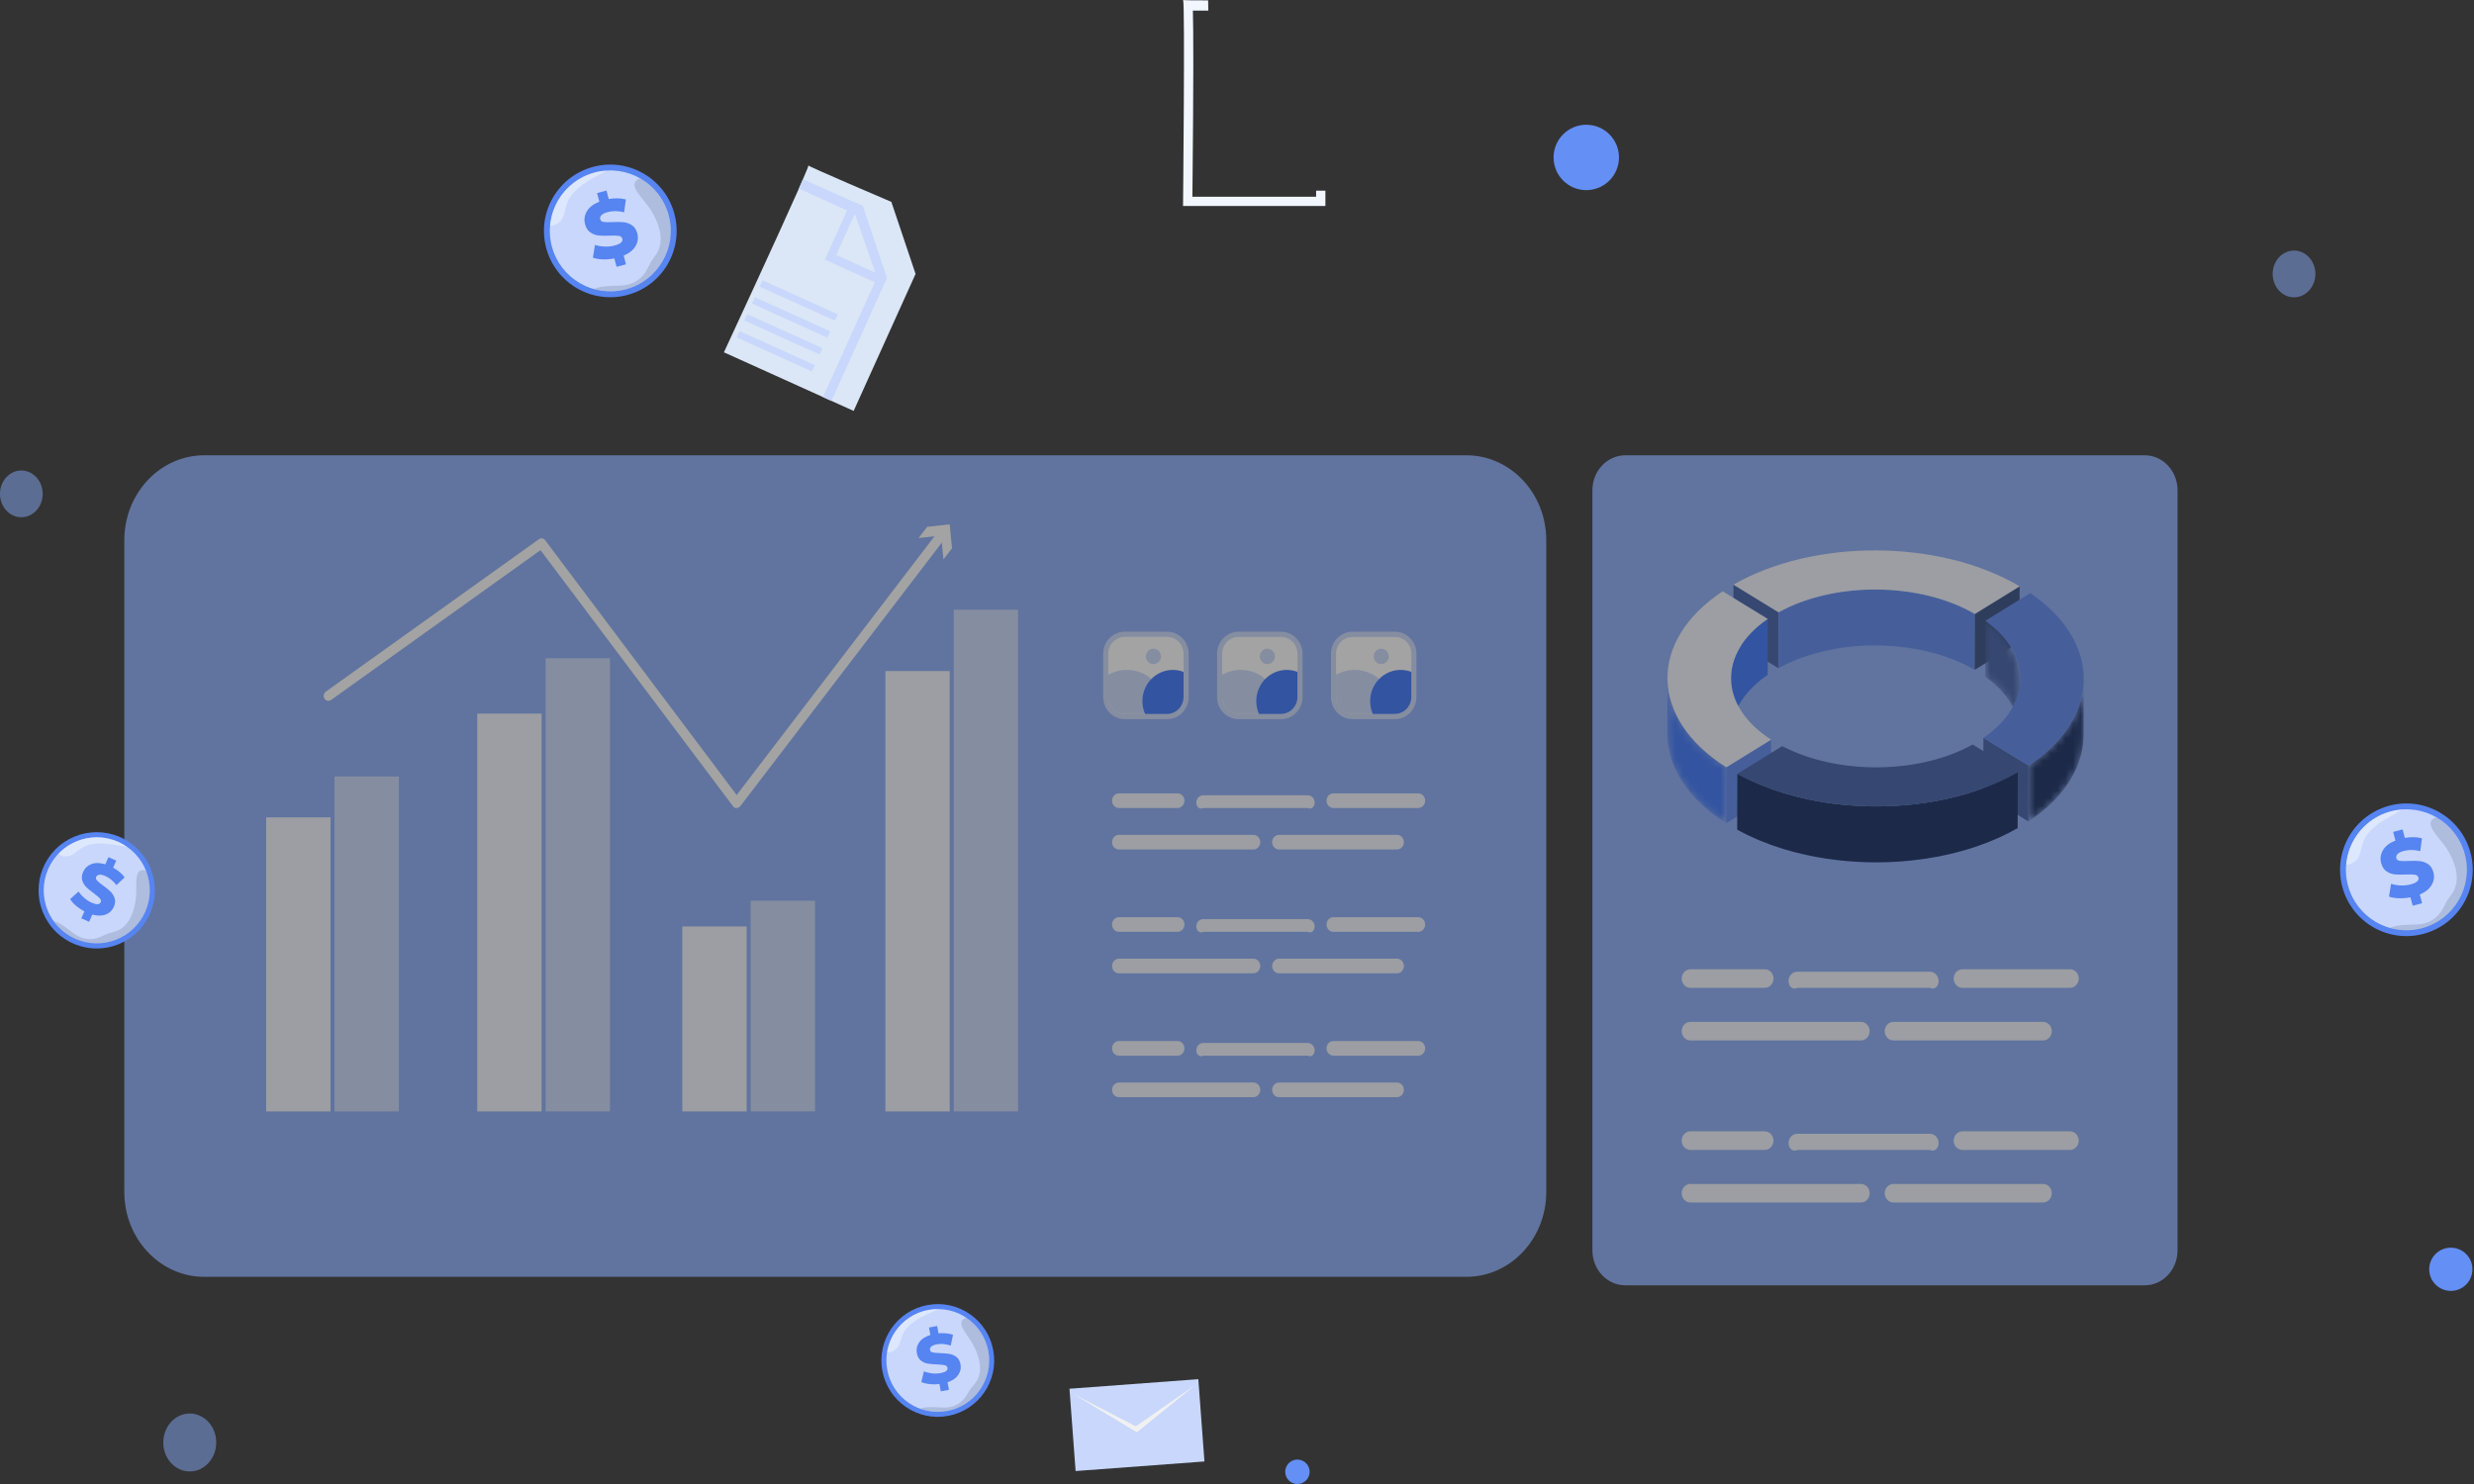 <svg width="330" height="198" viewBox="0 0 330 198" fill="none" xmlns="http://www.w3.org/2000/svg">
<rect x="0" y="0" width="330" height="198" fill="#333333" stroke="none"/>
<path d="M122.126 36.548L113.866 54.827L96.562 47.006C96.562 47.006 103.637 31.761 106.561 25.162C106.759 24.698 106.945 24.287 107.104 23.91C107.591 22.782 107.869 22.09 107.831 22.073C107.651 22.142 118.896 26.936 118.896 26.936L122.126 36.548Z" fill="#DBE7F6"/>
<path d="M111.752 41.939L101.709 37.4L101.326 38.247L111.369 42.786L111.752 41.939Z" fill="#C8D7FB"/>
<path d="M110.731 44.197L100.688 39.659L100.305 40.505L110.348 45.044L110.731 44.197Z" fill="#C8D7FB"/>
<path d="M109.71 46.456L99.667 41.917L99.285 42.764L109.328 47.303L109.71 46.456Z" fill="#C8D7FB"/>
<path d="M108.689 48.715L98.646 44.176L98.264 45.023L108.307 49.562L108.689 48.715Z" fill="#C8D7FB"/>
<path d="M115.088 27.462C115.088 27.462 110.354 25.38 107.104 23.911C106.945 24.289 106.759 24.7 106.561 25.163C108.654 26.109 111.322 27.337 112.99 28.081L110.022 34.648L116.696 37.664L109.774 52.979L110.902 53.489L118.316 37.082L115.088 27.462ZM111.538 34.019L114.018 28.531L116.766 36.382L111.538 34.019Z" fill="#C8D7FB"/>
<path d="M176.792 25.44V27.486H157.803C157.803 27.486 158.076 0.556 157.814 0C157.919 0.041 159.335 0.052 161.15 0.052C161.161 0.462 161.161 0.913 161.17 1.417H159.115C159.188 3.903 159.219 10.146 159.051 26.248H175.553V25.44H176.792Z" fill="#F2F6FF"/>
<path d="M159.842 184.013L142.655 185.29L143.471 196.271L160.658 194.994L159.842 184.013Z" fill="#C8D7FB"/>
<path d="M143.139 185.975L151.498 190.306L159.472 184.761L151.644 191.103L143.139 185.975Z" fill="#F1F1F2"/>
<g opacity="0.55">
<path d="M286.067 60.745H216.797C214.373 60.745 212.407 62.833 212.407 65.408V166.829C212.407 169.404 214.373 171.491 216.797 171.491H286.067C288.491 171.491 290.456 169.404 290.456 166.829V65.408C290.456 62.833 288.492 60.745 286.067 60.745Z" fill="#87A9F7"/>
<path d="M237.24 81.696L237.221 89.156L231.202 85.465L231.222 78.005L237.24 81.696Z" fill="#3959A4"/>
<path d="M240.075 87.847C240.161 87.814 240.249 87.784 240.336 87.752C240.632 87.645 240.937 87.548 241.24 87.452C241.553 87.352 241.867 87.257 242.185 87.168C242.437 87.099 242.691 87.033 242.946 86.969C243.269 86.89 243.595 86.816 243.924 86.747C244.234 86.683 244.545 86.619 244.858 86.564C245.001 86.54 245.143 86.514 245.286 86.491C245.796 86.411 246.309 86.339 246.827 86.284C246.838 86.283 246.85 86.283 246.861 86.282C247.372 86.228 247.885 86.191 248.401 86.163C248.505 86.157 248.608 86.151 248.713 86.146C248.978 86.135 249.243 86.135 249.508 86.13C249.894 86.123 250.28 86.118 250.665 86.124C250.93 86.129 251.193 86.141 251.457 86.152C251.803 86.167 252.148 86.185 252.492 86.211C252.761 86.232 253.03 86.257 253.297 86.285C253.636 86.321 253.972 86.36 254.309 86.406C254.571 86.441 254.83 86.482 255.09 86.524C255.451 86.583 255.808 86.65 256.164 86.723C256.474 86.785 256.782 86.846 257.087 86.919C257.186 86.942 257.284 86.966 257.381 86.99C257.855 87.108 258.325 87.239 258.786 87.381C258.909 87.419 259.028 87.462 259.15 87.502C259.517 87.622 259.879 87.748 260.235 87.884C260.376 87.937 260.516 87.99 260.655 88.046C260.988 88.179 261.311 88.323 261.633 88.47C261.781 88.538 261.934 88.603 262.079 88.674C262.531 88.894 262.974 89.125 263.401 89.374L263.42 81.914C262.995 81.665 262.551 81.435 262.1 81.214C261.953 81.144 261.801 81.079 261.652 81.011C261.428 80.908 261.207 80.8 260.978 80.704C260.879 80.662 260.776 80.627 260.674 80.586C260.535 80.53 260.396 80.477 260.255 80.424C259.898 80.289 259.536 80.161 259.169 80.041C259.048 80.001 258.928 79.96 258.806 79.922C258.754 79.906 258.703 79.887 258.65 79.871C258.241 79.746 257.822 79.635 257.402 79.531C257.303 79.506 257.206 79.483 257.107 79.46C256.951 79.423 256.797 79.383 256.641 79.348C256.491 79.315 256.336 79.294 256.185 79.263C255.829 79.192 255.472 79.124 255.111 79.066C254.983 79.045 254.858 79.015 254.729 78.995C254.596 78.975 254.461 78.966 254.328 78.948C253.993 78.901 253.656 78.862 253.317 78.828C253.162 78.812 253.01 78.787 252.854 78.773C252.741 78.764 252.625 78.762 252.51 78.754C252.166 78.727 251.821 78.71 251.476 78.695C251.302 78.688 251.13 78.67 250.956 78.666C250.865 78.664 250.774 78.668 250.684 78.667C250.298 78.66 249.914 78.666 249.528 78.673C249.347 78.677 249.166 78.67 248.985 78.676C248.901 78.678 248.817 78.686 248.732 78.689C248.628 78.694 248.524 78.7 248.42 78.706C247.903 78.734 247.388 78.771 246.876 78.825C246.866 78.826 246.855 78.826 246.845 78.827C246.842 78.827 246.838 78.828 246.836 78.828C246.321 78.883 245.811 78.955 245.304 79.035C245.16 79.059 245.019 79.083 244.876 79.109C244.706 79.138 244.532 79.163 244.363 79.195C244.22 79.222 244.084 79.261 243.942 79.29C243.614 79.359 243.289 79.432 242.965 79.512C242.708 79.576 242.455 79.64 242.204 79.711C241.884 79.8 241.571 79.895 241.259 79.995C241.11 80.043 240.955 80.08 240.809 80.13C240.655 80.183 240.506 80.24 240.355 80.295C240.267 80.327 240.181 80.357 240.094 80.39C239.647 80.558 239.207 80.74 238.779 80.933C238.697 80.969 238.618 81.007 238.537 81.045C238.095 81.251 237.659 81.466 237.241 81.698L237.222 89.158C237.641 88.925 238.076 88.709 238.519 88.503C238.6 88.465 238.679 88.427 238.759 88.391C239.187 88.196 239.626 88.015 240.075 87.847Z" fill="#5684F1"/>
<path d="M269.394 78.227L269.374 85.686L263.4 89.373L263.421 81.914L269.394 78.227Z" fill="#2C457F"/>
<path d="M231.222 78.005C241.955 71.842 258.739 71.916 269.395 78.226L263.42 81.914C256.089 77.639 244.668 77.566 237.241 81.696L231.222 78.005Z" fill="#F2F6FF"/>
<path d="M230.942 97.022C230.955 96.914 230.972 96.804 230.99 96.695C231.004 96.616 231.017 96.538 231.034 96.459C231.056 96.35 231.082 96.243 231.109 96.136C231.128 96.059 231.146 95.981 231.168 95.904C231.2 95.793 231.235 95.683 231.272 95.573C231.296 95.501 231.318 95.427 231.344 95.355C231.393 95.221 231.446 95.088 231.502 94.956C231.524 94.904 231.543 94.852 231.566 94.801C231.648 94.617 231.737 94.434 231.833 94.252C231.846 94.226 231.863 94.201 231.877 94.175C231.966 94.012 232.06 93.848 232.161 93.688C232.2 93.625 232.241 93.563 232.283 93.502C232.364 93.377 232.45 93.252 232.539 93.128C232.584 93.066 232.63 93.005 232.677 92.942C232.814 92.76 232.961 92.578 233.114 92.399C233.137 92.372 233.159 92.344 233.184 92.316C233.361 92.113 233.551 91.915 233.748 91.718C233.828 91.64 233.908 91.562 233.99 91.484C234.054 91.423 234.119 91.361 234.185 91.301C234.282 91.212 234.384 91.126 234.485 91.039C234.551 90.983 234.615 90.926 234.684 90.87C234.798 90.776 234.918 90.682 235.037 90.589C235.098 90.543 235.155 90.495 235.218 90.449C235.402 90.311 235.591 90.175 235.786 90.041L235.805 82.581C235.61 82.715 235.421 82.852 235.237 82.99C235.176 83.036 235.118 83.084 235.057 83.13C234.937 83.222 234.818 83.315 234.703 83.41C234.635 83.466 234.57 83.524 234.504 83.58C234.403 83.666 234.301 83.754 234.203 83.842C234.136 83.903 234.071 83.964 234.007 84.026C233.946 84.083 233.882 84.139 233.824 84.197C233.803 84.217 233.786 84.238 233.765 84.258C233.568 84.455 233.378 84.654 233.2 84.856C233.175 84.884 233.155 84.911 233.13 84.939C232.975 85.118 232.83 85.3 232.692 85.483C232.671 85.512 232.644 85.54 232.622 85.57C232.597 85.601 232.578 85.635 232.555 85.667C232.466 85.79 232.38 85.916 232.299 86.041C232.258 86.104 232.216 86.165 232.177 86.227C232.077 86.389 231.982 86.551 231.893 86.715C231.88 86.736 231.866 86.758 231.854 86.781C231.852 86.785 231.851 86.789 231.849 86.791C231.752 86.973 231.665 87.156 231.583 87.339C231.56 87.391 231.54 87.444 231.518 87.496C231.463 87.628 231.409 87.759 231.361 87.892C231.355 87.911 231.346 87.928 231.339 87.946C231.32 88.001 231.306 88.056 231.288 88.111C231.251 88.22 231.216 88.331 231.184 88.441C231.162 88.518 231.144 88.595 231.124 88.671C231.098 88.779 231.072 88.886 231.05 88.995C231.043 89.03 231.033 89.064 231.026 89.098C231.017 89.142 231.014 89.186 231.006 89.23C230.988 89.338 230.971 89.448 230.957 89.557C230.948 89.636 230.938 89.714 230.931 89.793C230.921 89.903 230.914 90.014 230.909 90.125C230.906 90.175 230.9 90.225 230.899 90.273C230.898 90.333 230.896 90.393 230.896 90.453L230.877 97.912C230.877 97.802 230.884 97.693 230.889 97.584C230.894 97.473 230.901 97.364 230.911 97.254C230.923 97.18 230.932 97.1 230.942 97.022Z" fill="#336FFB"/>
<path d="M236.246 98.688L236.226 106.147L230.251 109.835L230.271 102.376L236.246 98.688Z" fill="#5684F1"/>
<mask id="mask0_65_2093" style="mask-type:luminance" maskUnits="userSpaceOnUse" x="222" y="90" width="9" height="20">
<path d="M222.404 97.892L222.424 90.433C222.413 94.737 225.029 99.048 230.271 102.375L230.252 109.835C225.01 106.507 222.393 102.196 222.404 97.892Z" fill="white"/>
</mask>
<g mask="url(#mask0_65_2093)">
<path d="M230.271 102.375L230.252 109.835C225.01 106.507 222.393 102.196 222.404 97.892L222.424 90.433C222.413 94.737 225.029 99.048 230.271 102.375Z" fill="#336FFB"/>
</g>
<path d="M235.804 82.582C229.116 87.166 229.274 94.192 236.245 98.687L230.27 102.375C219.978 95.841 219.804 85.515 229.784 78.891L235.804 82.582Z" fill="#F2F6FF"/>
<mask id="mask1_65_2093" style="mask-type:luminance" maskUnits="userSpaceOnUse" x="264" y="82" width="6" height="17">
<path d="M269.469 90.575L269.45 98.035C269.457 95.274 267.909 92.51 264.807 90.284L264.826 82.824C267.928 85.051 269.477 87.815 269.469 90.575Z" fill="white"/>
</mask>
<g mask="url(#mask1_65_2093)">
<path d="M269.469 90.575L269.45 98.035C269.457 95.274 267.909 92.51 264.807 90.284L264.826 82.824C267.928 85.051 269.477 87.815 269.469 90.575Z" fill="#3959A4"/>
</g>
<mask id="mask2_65_2093" style="mask-type:luminance" maskUnits="userSpaceOnUse" x="270" y="90" width="8" height="20">
<path d="M277.945 90.601L277.926 98.061C277.915 102.209 275.462 106.352 270.563 109.602L270.582 102.143C275.481 98.892 277.934 94.749 277.945 90.601Z" fill="white"/>
</mask>
<g mask="url(#mask2_65_2093)">
<path d="M277.94 90.862C277.925 91.427 277.865 91.991 277.759 92.552C277.654 93.108 277.504 93.663 277.31 94.212C277.11 94.777 276.864 95.337 276.57 95.889C276.254 96.484 275.884 97.07 275.458 97.644C274.957 98.321 274.381 98.98 273.729 99.619C272.826 100.504 271.777 101.35 270.582 102.143L270.563 109.602C271.756 108.81 272.806 107.965 273.71 107.079C274.362 106.44 274.939 105.779 275.439 105.103C275.864 104.529 276.235 103.944 276.551 103.349C276.844 102.797 277.091 102.236 277.291 101.671C277.484 101.122 277.634 100.568 277.739 100.012C277.845 99.451 277.906 98.886 277.921 98.322C277.923 98.235 277.925 98.147 277.925 98.061L277.944 90.601C277.945 90.688 277.943 90.776 277.94 90.862Z" fill="#092159"/>
</g>
<path d="M270.582 102.143L270.563 109.602L264.543 105.912L264.564 98.452L270.582 102.143Z" fill="#3959A4"/>
<path d="M264.564 98.452C271.019 94.029 271.101 87.329 264.826 82.825L270.814 79.129C280.394 85.68 280.331 95.677 270.584 102.144L264.564 98.452Z" fill="#5684F1"/>
<path d="M265.386 112.288C265.701 112.161 266.013 112.031 266.321 111.896C266.46 111.835 266.598 111.773 266.736 111.709C267.025 111.577 267.311 111.44 267.594 111.299C267.717 111.238 267.842 111.179 267.964 111.117C268.359 110.914 268.748 110.706 269.128 110.487L269.148 103.028C268.767 103.246 268.377 103.455 267.982 103.657C267.861 103.719 267.738 103.778 267.615 103.839C267.331 103.98 267.044 104.117 266.754 104.25C266.618 104.312 266.481 104.374 266.342 104.435C266.034 104.57 265.721 104.701 265.406 104.828C265.296 104.871 265.187 104.918 265.076 104.962C264.652 105.128 264.223 105.285 263.789 105.435C263.665 105.477 263.536 105.518 263.411 105.559C263.138 105.649 262.863 105.74 262.587 105.825C262.428 105.872 262.268 105.918 262.11 105.964C261.86 106.037 261.61 106.109 261.356 106.176C261.185 106.222 261.011 106.265 260.838 106.309C260.594 106.371 260.349 106.431 260.102 106.489C259.924 106.531 259.743 106.571 259.564 106.61C259.318 106.664 259.072 106.715 258.824 106.765C258.662 106.798 258.498 106.828 258.335 106.859C257.832 106.953 257.327 107.041 256.817 107.116C256.801 107.119 256.785 107.121 256.77 107.123C256.245 107.2 255.716 107.265 255.187 107.323C255.03 107.34 254.872 107.356 254.715 107.372C254.401 107.404 254.085 107.431 253.769 107.455C253.606 107.467 253.443 107.481 253.28 107.492C252.922 107.516 252.562 107.534 252.202 107.549C252.086 107.554 251.971 107.561 251.853 107.566C251.406 107.582 250.957 107.592 250.51 107.594C250.466 107.594 250.422 107.593 250.378 107.593C249.973 107.594 249.567 107.589 249.163 107.579C248.998 107.576 248.835 107.567 248.671 107.561C248.397 107.551 248.121 107.542 247.848 107.527C247.668 107.517 247.488 107.505 247.309 107.493C247.052 107.476 246.795 107.459 246.537 107.437C246.35 107.421 246.163 107.403 245.977 107.386C245.728 107.361 245.479 107.337 245.232 107.309C245.043 107.287 244.854 107.264 244.665 107.241C244.42 107.21 244.175 107.177 243.931 107.142C243.747 107.115 243.561 107.087 243.378 107.059C243.116 107.017 242.855 106.973 242.594 106.927C242.419 106.897 242.242 106.865 242.066 106.832C241.798 106.781 241.53 106.726 241.264 106.67C241.103 106.636 240.942 106.604 240.782 106.567C240.328 106.466 239.877 106.359 239.429 106.243C239.422 106.242 239.414 106.239 239.407 106.237C238.968 106.122 238.534 105.999 238.104 105.87C237.99 105.836 237.879 105.799 237.767 105.765C237.339 105.632 236.915 105.492 236.496 105.346C236.387 105.308 236.279 105.271 236.171 105.232C235.684 105.056 235.202 104.869 234.728 104.673C234.619 104.628 234.514 104.58 234.407 104.535C234.059 104.386 233.716 104.231 233.377 104.072C233.254 104.014 233.13 103.956 233.01 103.897C232.58 103.688 232.156 103.473 231.742 103.245L231.721 110.704C232.134 110.931 232.559 111.147 232.988 111.357C233.11 111.417 233.234 111.474 233.357 111.532C233.695 111.692 234.038 111.846 234.384 111.993C234.459 112.026 234.531 112.063 234.608 112.094C234.641 112.108 234.675 112.12 234.707 112.133C235.18 112.33 235.66 112.516 236.148 112.693C236.257 112.732 236.365 112.769 236.474 112.806C236.893 112.954 237.316 113.093 237.744 113.226C237.816 113.248 237.884 113.275 237.956 113.297C237.998 113.309 238.039 113.319 238.079 113.331C238.51 113.46 238.944 113.583 239.384 113.698C239.391 113.7 239.399 113.701 239.406 113.704C239.852 113.82 240.303 113.927 240.758 114.028C240.798 114.037 240.839 114.049 240.879 114.057C241 114.084 241.123 114.106 241.245 114.131C241.509 114.187 241.775 114.242 242.042 114.292C242.218 114.324 242.396 114.356 242.572 114.387C242.832 114.433 243.093 114.477 243.355 114.518C243.444 114.533 243.532 114.55 243.62 114.563C243.715 114.578 243.812 114.588 243.907 114.602C244.151 114.638 244.396 114.671 244.641 114.701C244.83 114.726 245.018 114.749 245.207 114.769C245.455 114.798 245.703 114.822 245.952 114.846C246.075 114.859 246.196 114.873 246.319 114.884C246.384 114.89 246.448 114.893 246.513 114.899C246.769 114.919 247.026 114.938 247.284 114.954C247.464 114.966 247.645 114.979 247.826 114.989C248.099 115.004 248.372 115.013 248.646 115.023C248.782 115.028 248.917 115.037 249.054 115.04C249.082 115.041 249.111 115.04 249.141 115.041C249.545 115.051 249.951 115.055 250.356 115.055C250.4 115.055 250.444 115.056 250.488 115.056C250.937 115.054 251.385 115.044 251.833 115.028C251.855 115.027 251.878 115.027 251.9 115.027C251.992 115.023 252.085 115.016 252.177 115.012C252.536 114.996 252.897 114.978 253.256 114.955C253.419 114.944 253.582 114.93 253.747 114.918C254.063 114.894 254.377 114.866 254.692 114.835C254.786 114.826 254.881 114.821 254.975 114.81C255.038 114.804 255.1 114.793 255.164 114.785C255.693 114.727 256.221 114.662 256.745 114.585C256.763 114.583 256.781 114.579 256.799 114.577C257.307 114.501 257.811 114.415 258.313 114.321C258.379 114.309 258.446 114.3 258.512 114.287C258.609 114.268 258.705 114.245 258.801 114.226C259.05 114.176 259.297 114.125 259.543 114.071C259.723 114.032 259.901 113.992 260.077 113.951C260.325 113.894 260.57 113.833 260.815 113.771C260.988 113.727 261.161 113.684 261.333 113.638C261.586 113.571 261.836 113.499 262.084 113.426C262.244 113.38 262.405 113.334 262.565 113.286C262.839 113.202 263.111 113.112 263.382 113.022C263.493 112.986 263.607 112.953 263.717 112.914C263.734 112.908 263.75 112.902 263.766 112.895C264.201 112.746 264.629 112.588 265.053 112.424C265.168 112.38 265.275 112.333 265.386 112.288Z" fill="#092159"/>
<path d="M237.729 99.549C245.07 103.395 255.959 103.323 263.128 99.339L269.146 103.029C258.669 109.046 242.422 109.117 231.741 103.245L237.729 99.549Z" fill="#3959A4"/>
<path d="M225.484 131.799H235.395C236.039 131.799 236.562 131.244 236.562 130.56C236.562 129.876 236.04 129.322 235.395 129.322H225.484C224.84 129.322 224.318 129.876 224.318 130.56C224.318 131.244 224.84 131.799 225.484 131.799ZM239.736 131.799H257.421C258.065 132.125 258.587 131.571 258.587 130.887C258.587 130.203 258.065 129.648 257.421 129.648H239.736C239.092 129.648 238.57 130.203 238.57 130.887C238.57 131.571 239.092 132.126 239.736 131.799ZM276.113 129.323H261.763C261.119 129.323 260.598 129.878 260.598 130.562C260.598 131.246 261.119 131.8 261.763 131.8H276.113C276.757 131.8 277.278 131.246 277.278 130.562C277.278 129.878 276.757 129.323 276.113 129.323ZM248.223 136.341H225.484C224.84 136.341 224.318 136.896 224.318 137.58C224.318 138.264 224.84 138.818 225.484 138.818H248.223C248.867 138.818 249.389 138.264 249.389 137.58C249.389 136.896 248.867 136.341 248.223 136.341ZM272.517 136.341H252.564C251.92 136.341 251.397 136.896 251.397 137.58C251.397 138.264 251.919 138.818 252.564 138.818H272.517C273.161 138.818 273.683 138.264 273.683 137.58C273.683 136.896 273.161 136.341 272.517 136.341Z" fill="#F2F6FF"/>
<path d="M195.585 60.745H27.248C21.357 60.745 16.582 65.817 16.582 72.075V159.032C16.582 165.289 21.358 170.36 27.248 170.36H195.585C201.477 170.36 206.251 165.288 206.251 159.032V72.075C206.251 65.817 201.477 60.745 195.585 60.745Z" fill="#87A9F7"/>
<path d="M44.086 109.059H35.505V148.29H44.086V109.059Z" fill="#F2F6FF"/>
<path d="M53.204 103.599H44.623V148.291H53.204V103.599Z" fill="#C8D7FB"/>
<path d="M72.243 95.212H63.662V148.291H72.243V95.212Z" fill="#F2F6FF"/>
<path d="M81.361 87.825H72.779V148.29H81.361V87.825Z" fill="#C8D7FB"/>
<path d="M126.681 89.532H118.1V148.291H126.681V89.532Z" fill="#F2F6FF"/>
<path d="M135.798 81.353H127.217V148.29H135.798V81.353Z" fill="#C8D7FB"/>
<path d="M99.596 123.615H91.015V148.291H99.596V123.615Z" fill="#F2F6FF"/>
<path d="M108.713 120.181H100.132V148.29H108.713V120.181Z" fill="#C8D7FB"/>
<path d="M149.253 107.806H157.07C157.578 107.806 157.989 107.368 157.989 106.829C157.989 106.29 157.577 105.853 157.07 105.853H149.253C148.746 105.853 148.334 106.29 148.334 106.829C148.334 107.368 148.746 107.806 149.253 107.806ZM160.492 107.806H174.439C174.948 108.063 175.359 107.625 175.359 107.086C175.359 106.548 174.947 106.11 174.439 106.11H160.492C159.984 106.11 159.573 106.548 159.573 107.086C159.573 107.627 159.984 108.063 160.492 107.806ZM189.178 105.853H177.862C177.353 105.853 176.943 106.29 176.943 106.829C176.943 107.368 177.355 107.806 177.862 107.806H189.178C189.685 107.806 190.097 107.368 190.097 106.829C190.097 106.29 189.685 105.853 189.178 105.853ZM167.185 111.388H149.253C148.746 111.388 148.334 111.826 148.334 112.365C148.334 112.905 148.746 113.341 149.253 113.341H167.185C167.693 113.341 168.104 112.904 168.104 112.365C168.104 111.825 167.692 111.388 167.185 111.388ZM186.342 111.388H170.607C170.099 111.388 169.688 111.826 169.688 112.365C169.688 112.905 170.1 113.341 170.607 113.341H186.342C186.85 113.341 187.261 112.904 187.261 112.365C187.262 111.825 186.85 111.388 186.342 111.388Z" fill="#F2F6FF"/>
<path d="M149.253 124.329H157.07C157.578 124.329 157.989 123.891 157.989 123.352C157.989 122.812 157.577 122.376 157.07 122.376H149.253C148.746 122.376 148.334 122.814 148.334 123.352C148.334 123.893 148.746 124.329 149.253 124.329ZM160.492 124.329H174.439C174.948 124.586 175.359 124.149 175.359 123.61C175.359 123.071 174.947 122.633 174.439 122.633H160.492C159.984 122.633 159.573 123.071 159.573 123.61C159.573 124.149 159.984 124.586 160.492 124.329ZM189.178 122.376H177.862C177.353 122.376 176.943 122.814 176.943 123.352C176.943 123.891 177.355 124.329 177.862 124.329H189.178C189.685 124.329 190.097 123.891 190.097 123.352C190.097 122.814 189.685 122.376 189.178 122.376ZM167.185 127.911H149.253C148.746 127.911 148.334 128.349 148.334 128.888C148.334 129.427 148.746 129.865 149.253 129.865H167.185C167.693 129.865 168.104 129.427 168.104 128.888C168.104 128.349 167.692 127.911 167.185 127.911ZM186.342 127.911H170.607C170.099 127.911 169.688 128.349 169.688 128.888C169.688 129.427 170.1 129.865 170.607 129.865H186.342C186.85 129.865 187.261 129.427 187.261 128.888C187.261 128.349 186.85 127.911 186.342 127.911Z" fill="#F2F6FF"/>
<path d="M149.253 140.853H157.07C157.578 140.853 157.989 140.415 157.989 139.876C157.989 139.337 157.577 138.9 157.07 138.9H149.253C148.746 138.9 148.334 139.337 148.334 139.876C148.334 140.416 148.746 140.853 149.253 140.853ZM160.492 140.853H174.439C174.948 141.11 175.359 140.672 175.359 140.133C175.359 139.593 174.947 139.157 174.439 139.157H160.492C159.984 139.157 159.573 139.594 159.573 140.133C159.573 140.672 159.984 141.11 160.492 140.853ZM189.178 138.9H177.862C177.353 138.9 176.943 139.337 176.943 139.876C176.943 140.416 177.355 140.853 177.862 140.853H189.178C189.685 140.853 190.097 140.415 190.097 139.876C190.097 139.337 189.685 138.9 189.178 138.9ZM167.185 144.434H149.253C148.746 144.434 148.334 144.871 148.334 145.41C148.334 145.949 148.746 146.387 149.253 146.387H167.185C167.693 146.387 168.104 145.949 168.104 145.41C168.104 144.871 167.692 144.434 167.185 144.434ZM186.342 144.434H170.607C170.099 144.434 169.688 144.871 169.688 145.41C169.688 145.949 170.1 146.387 170.607 146.387H186.342C186.85 146.387 187.261 145.949 187.261 145.41C187.262 144.871 186.85 144.434 186.342 144.434Z" fill="#F2F6FF"/>
<path d="M98.255 107.807C98.051 107.87 97.882 107.714 97.763 107.556L72.098 73.402L44.158 93.394C43.872 93.599 43.478 93.521 43.285 93.213C43.092 92.907 43.167 92.492 43.456 92.286L71.877 71.949C72.149 71.754 72.516 71.815 72.721 72.086L98.261 106.073L125.281 70.727C125.499 70.439 125.897 70.395 126.166 70.629C126.436 70.862 126.477 71.282 126.259 71.569L98.746 107.561C98.623 107.717 98.444 107.807 98.255 107.807Z" fill="white"/>
<path d="M125.843 74.644L125.533 71.454L122.529 71.786L123.673 70.291L126.675 69.961L126.987 73.149L125.843 74.644Z" fill="white"/>
<path d="M225.484 153.425H235.395C236.039 153.425 236.562 152.87 236.562 152.186C236.562 151.502 236.04 150.947 235.395 150.947H225.484C224.84 150.947 224.318 151.502 224.318 152.186C224.318 152.87 224.84 153.425 225.484 153.425ZM239.736 153.425H257.421C258.065 153.75 258.587 153.196 258.587 152.512C258.587 151.828 258.065 151.273 257.421 151.273H239.736C239.092 151.273 238.57 151.828 238.57 152.512C238.57 153.196 239.092 153.75 239.736 153.425ZM276.113 150.947H261.763C261.119 150.947 260.598 151.502 260.598 152.186C260.598 152.87 261.119 153.425 261.763 153.425H276.113C276.757 153.425 277.278 152.87 277.278 152.186C277.278 151.502 276.757 150.947 276.113 150.947ZM248.223 157.965H225.484C224.84 157.965 224.318 158.52 224.318 159.204C224.318 159.888 224.84 160.443 225.484 160.443H248.223C248.867 160.443 249.389 159.888 249.389 159.204C249.389 158.52 248.867 157.965 248.223 157.965ZM272.517 157.965H252.564C251.92 157.965 251.397 158.52 251.397 159.204C251.397 159.888 251.919 160.443 252.564 160.443H272.517C273.161 160.443 273.683 159.888 273.683 159.204C273.683 158.52 273.161 157.965 272.517 157.965Z" fill="#F2F6FF"/>
<path d="M150.033 95.957C148.442 95.957 147.149 94.631 147.149 93.004V87.235C147.149 85.606 148.442 84.281 150.033 84.281H155.669C157.259 84.281 158.552 85.606 158.552 87.235V93.004C158.552 94.633 157.259 95.957 155.669 95.957H150.033Z" fill="#C8D7FB"/>
<path d="M157.872 87.234V93.002C157.872 94.25 156.886 95.259 155.669 95.259H150.033C148.816 95.259 147.829 94.25 147.829 93.002V87.234C147.829 85.988 148.816 84.977 150.033 84.977H155.669C156.886 84.977 157.872 85.988 157.872 87.234Z" fill="white"/>
<path d="M155.42 94.614C155.42 94.834 155.407 95.048 155.382 95.259H150.033C148.816 95.259 147.829 94.25 147.829 93.002V90.035C148.563 89.618 149.408 89.38 150.308 89.38C151.551 89.38 152.691 89.835 153.578 90.591C154.703 91.55 155.42 92.996 155.42 94.614Z" fill="#C8D7FB"/>
<path d="M157.872 89.644V93.002C157.872 94.25 156.886 95.259 155.669 95.259H152.74C152.509 94.735 152.379 94.153 152.379 93.541C152.379 92.388 152.838 91.344 153.578 90.591C154.313 89.842 155.325 89.38 156.443 89.38C156.945 89.38 157.427 89.474 157.872 89.644Z" fill="#336FFB"/>
<path d="M154.86 87.581C154.86 88.15 154.411 88.611 153.856 88.611C153.301 88.611 152.851 88.15 152.851 87.581C152.851 87.013 153.301 86.552 153.856 86.552C154.411 86.552 154.86 87.013 154.86 87.581Z" fill="#C8D7FB"/>
<path d="M165.225 95.957C163.634 95.957 162.341 94.631 162.341 93.004V87.235C162.341 85.606 163.634 84.281 165.225 84.281H170.861C172.451 84.281 173.744 85.606 173.744 87.235V93.004C173.744 94.633 172.451 95.957 170.861 95.957H165.225Z" fill="#C8D7FB"/>
<path d="M173.064 87.234V93.003C173.064 94.25 172.078 95.26 170.861 95.26H165.225C164.009 95.26 163.021 94.25 163.021 93.003V87.234C163.021 85.988 164.009 84.978 165.225 84.978H170.861C172.078 84.978 173.064 85.988 173.064 87.234Z" fill="white"/>
<path d="M170.612 94.615C170.612 94.834 170.599 95.049 170.574 95.26H165.225C164.009 95.26 163.021 94.25 163.021 93.003V90.035C163.755 89.618 164.6 89.38 165.5 89.38C166.743 89.38 167.883 89.835 168.77 90.591C169.895 91.55 170.612 92.996 170.612 94.615Z" fill="#C8D7FB"/>
<path d="M173.064 89.645V93.003C173.064 94.25 172.078 95.26 170.861 95.26H167.932C167.701 94.735 167.571 94.154 167.571 93.541C167.571 92.388 168.03 91.344 168.77 90.591C169.505 89.842 170.517 89.38 171.635 89.38C172.138 89.38 172.619 89.474 173.064 89.645Z" fill="#336FFB"/>
<path d="M170.053 87.582C170.053 88.15 169.603 88.611 169.048 88.611C168.493 88.611 168.043 88.15 168.043 87.582C168.043 87.013 168.493 86.553 169.048 86.553C169.603 86.553 170.053 87.013 170.053 87.582Z" fill="#C8D7FB"/>
<path d="M180.418 95.957C178.828 95.957 177.533 94.631 177.533 93.004V87.235C177.533 85.606 178.826 84.281 180.418 84.281H186.053C187.643 84.281 188.937 85.606 188.937 87.235V93.004C188.937 94.633 187.643 95.957 186.053 95.957H180.418Z" fill="#C8D7FB"/>
<path d="M188.256 87.234V93.003C188.256 94.25 187.27 95.26 186.053 95.26H180.418C179.201 95.26 178.213 94.25 178.213 93.003V87.234C178.213 85.988 179.201 84.978 180.418 84.978H186.053C187.27 84.978 188.256 85.988 188.256 87.234Z" fill="white"/>
<path d="M185.805 94.615C185.805 94.834 185.792 95.049 185.768 95.26H180.419C179.202 95.26 178.214 94.25 178.214 93.003V90.035C178.948 89.618 179.793 89.38 180.693 89.38C181.937 89.38 183.077 89.835 183.963 90.591C185.087 91.55 185.805 92.996 185.805 94.615Z" fill="#C8D7FB"/>
<path d="M188.256 89.645V93.003C188.256 94.25 187.27 95.26 186.053 95.26H183.124C182.893 94.735 182.763 94.154 182.763 93.541C182.763 92.388 183.222 91.344 183.962 90.591C184.697 89.842 185.709 89.38 186.827 89.38C187.331 89.38 187.811 89.474 188.256 89.645Z" fill="#336FFB"/>
<path d="M185.246 87.582C185.246 88.15 184.796 88.611 184.241 88.611C183.686 88.611 183.236 88.15 183.236 87.582C183.236 87.013 183.686 86.553 184.241 86.553C184.796 86.553 185.246 87.013 185.246 87.582Z" fill="#C8D7FB"/>
</g>
<path d="M17.836 124.778C21.142 122.052 21.613 117.163 18.887 113.857C16.162 110.55 11.272 110.08 7.966 112.805C4.66 115.531 4.189 120.421 6.915 123.727C9.64 127.033 14.53 127.503 17.836 124.778Z" fill="#5684F1"/>
<path d="M19.371 121.657C17.785 125.229 13.607 126.839 10.036 125.254C6.465 123.669 4.854 119.491 6.439 115.919C8.024 112.348 12.203 110.738 15.774 112.323C19.345 113.906 20.956 118.086 19.371 121.657Z" fill="#C8D7FB"/>
<path opacity="0.49" d="M9.859 113.918C10.445 113.491 10.954 113.029 11.656 112.792C12.346 112.559 13.067 112.514 13.791 112.551C14.856 112.604 15.888 112.848 16.938 112.993C16.575 112.74 16.193 112.507 15.773 112.321C12.96 111.073 9.774 111.814 7.772 113.928C8.357 114.343 9.17 114.42 9.859 113.918Z" fill="#F2F6FF"/>
<path opacity="0.15" d="M18.672 116.184C18.179 116.457 18.2 117.444 18.18 117.917C18.154 118.55 18.21 119.189 18.135 119.818C17.945 121.415 17.373 123.304 15.844 124.094C15.359 124.344 14.82 124.408 14.315 124.602C13.88 124.769 13.473 125.001 13.027 125.141C12.11 125.428 11.168 125.317 10.329 124.856C9.508 124.405 8.301 123.162 7.151 122.891C7.862 123.89 8.835 124.722 10.036 125.254C13.607 126.839 17.787 125.229 19.37 121.658C20.17 119.854 20.153 117.896 19.483 116.195C19.219 116.07 18.94 116.036 18.672 116.184Z" fill="#202634"/>
<path d="M14.113 122.016C13.613 122.213 13.014 122.216 12.317 122.024L11.889 122.989L10.847 122.527L11.259 121.598C10.837 121.376 10.459 121.12 10.124 120.829C9.788 120.539 9.531 120.25 9.354 119.964L10.481 118.947C10.674 119.247 10.925 119.532 11.234 119.8C11.544 120.07 11.873 120.282 12.221 120.436C12.88 120.728 13.284 120.71 13.43 120.38C13.507 120.206 13.47 120.036 13.319 119.869C13.168 119.702 12.905 119.478 12.529 119.2C12.116 118.899 11.781 118.624 11.523 118.375C11.266 118.126 11.083 117.829 10.973 117.481C10.864 117.135 10.903 116.75 11.091 116.328C11.311 115.83 11.681 115.483 12.198 115.287C12.715 115.09 13.329 115.101 14.042 115.321L14.467 114.366L15.509 114.828L15.092 115.766C15.409 115.941 15.701 116.14 15.966 116.361C16.232 116.583 16.453 116.816 16.628 117.059L15.532 118.101C15.092 117.531 14.6 117.125 14.056 116.884C13.714 116.733 13.443 116.673 13.241 116.705C13.04 116.736 12.904 116.834 12.832 116.996C12.76 117.158 12.799 117.32 12.947 117.484C13.096 117.647 13.357 117.863 13.73 118.132C14.15 118.436 14.486 118.712 14.741 118.96C14.995 119.208 15.179 119.504 15.292 119.849C15.405 120.194 15.369 120.578 15.181 121C14.969 121.479 14.613 121.818 14.113 122.016Z" fill="#5684F1"/>
<path d="M132.487 180.154C133.241 184.24 130.54 188.162 126.454 188.915C122.368 189.669 118.446 186.968 117.692 182.883C116.939 178.797 119.64 174.874 123.725 174.121C127.811 173.367 131.734 176.068 132.487 180.154Z" fill="#5684F1"/>
<path d="M131.835 180.275C132.521 183.999 130.06 187.576 126.334 188.263C122.609 188.95 119.033 186.488 118.345 182.762C117.658 179.037 120.12 175.461 123.845 174.773C127.572 174.087 131.148 176.55 131.835 180.275Z" fill="#C8D7FB"/>
<path opacity="0.49" d="M119.988 179.288C120.224 178.626 120.379 177.978 120.81 177.403C121.236 176.839 121.788 176.409 122.385 176.042C123.267 175.501 124.227 175.132 125.146 174.674C124.717 174.67 124.284 174.693 123.845 174.774C120.91 175.315 118.767 177.651 118.323 180.439C119.019 180.452 119.712 180.068 119.988 179.288Z" fill="#F2F6FF"/>
<path opacity="0.15" d="M128.281 176.278C128.037 176.767 128.593 177.544 128.837 177.934C129.161 178.455 129.557 178.936 129.841 179.48C130.563 180.861 131.14 182.687 130.349 184.155C130.097 184.62 129.701 184.967 129.404 185.398C129.146 185.77 128.948 186.179 128.667 186.535C128.091 187.266 127.276 187.692 126.353 187.783C125.448 187.872 123.802 187.539 122.734 187.953C123.85 188.362 125.083 188.495 126.336 188.264C130.061 187.577 132.524 184 131.837 180.276C131.49 178.395 130.405 176.838 128.937 175.843C128.656 175.887 128.412 176.012 128.281 176.278Z" fill="#202634"/>
<path d="M127.825 183.438C127.533 183.87 127.055 184.201 126.392 184.429L126.577 185.434L125.491 185.634L125.312 184.665C124.853 184.719 124.411 184.72 123.983 184.671C123.555 184.622 123.191 184.531 122.893 184.399L123.238 182.968C123.556 183.103 123.913 183.192 124.308 183.239C124.703 183.285 125.082 183.274 125.445 183.207C126.133 183.08 126.446 182.845 126.382 182.5C126.349 182.318 126.226 182.202 126.014 182.151C125.802 182.1 125.469 182.066 125.017 182.049C124.52 182.034 124.101 181.997 123.76 181.939C123.418 181.88 123.108 181.742 122.83 181.525C122.554 181.308 122.374 180.979 122.293 180.538C122.196 180.018 122.303 179.539 122.607 179.098C122.913 178.658 123.412 178.33 124.102 178.115L123.918 177.119L125.004 176.919L125.185 177.897C125.535 177.864 125.876 177.863 126.21 177.894C126.544 177.926 126.848 177.992 127.122 178.092L126.815 179.526C126.151 179.311 125.535 179.256 124.968 179.361C124.612 179.427 124.362 179.528 124.218 179.664C124.074 179.799 124.018 179.951 124.05 180.121C124.081 180.29 124.201 180.399 124.411 180.448C124.619 180.496 124.946 180.527 125.392 180.538C125.894 180.551 126.315 180.588 126.653 180.646C126.992 180.706 127.3 180.843 127.581 181.056C127.861 181.271 128.04 181.597 128.122 182.038C128.216 182.541 128.117 183.007 127.825 183.438Z" fill="#5684F1"/>
<path d="M89.96 28.546C91.209 33.271 88.393 38.112 83.668 39.362C78.944 40.612 74.102 37.795 72.852 33.071C71.602 28.346 74.419 23.505 79.143 22.255C83.867 21.005 88.71 23.823 89.96 28.546Z" fill="#5684F1"/>
<path d="M89.205 28.746C90.344 33.052 87.776 37.469 83.468 38.607C79.161 39.746 74.746 37.178 73.607 32.871C72.468 28.563 75.036 24.148 79.344 23.009C83.65 21.87 88.065 24.438 89.205 28.746Z" fill="#C8D7FB"/>
<path opacity="0.49" d="M75.222 28.651C75.439 27.852 75.561 27.079 76.017 26.366C76.466 25.666 77.074 25.113 77.744 24.628C78.729 23.916 79.821 23.396 80.859 22.776C80.355 22.811 79.849 22.876 79.342 23.011C75.949 23.908 73.645 26.84 73.373 30.149C74.188 30.101 74.968 29.588 75.222 28.651Z" fill="#F2F6FF"/>
<path opacity="0.15" d="M84.678 24.376C84.435 24.971 85.158 25.833 85.478 26.268C85.904 26.849 86.412 27.379 86.794 27.992C87.764 29.548 88.605 31.636 87.809 33.43C87.556 33.998 87.122 34.441 86.811 34.972C86.543 35.432 86.347 35.928 86.049 36.371C85.439 37.28 84.522 37.853 83.446 38.041C82.394 38.227 80.432 37.983 79.217 38.563C80.561 38.943 82.02 38.989 83.468 38.606C87.776 37.467 90.344 33.052 89.205 28.744C88.629 26.569 87.217 24.839 85.407 23.805C85.082 23.884 84.809 24.052 84.678 24.376Z" fill="#202634"/>
<path d="M84.785 32.817C84.481 33.349 83.951 33.779 83.193 34.105L83.5 35.269L82.243 35.6L81.947 34.48C81.414 34.583 80.894 34.625 80.388 34.607C79.882 34.587 79.448 34.514 79.086 34.386L79.363 32.676C79.748 32.806 80.175 32.88 80.643 32.898C81.111 32.917 81.555 32.87 81.973 32.759C82.77 32.548 83.115 32.245 83.01 31.846C82.955 31.636 82.8 31.511 82.546 31.471C82.293 31.429 81.899 31.419 81.367 31.44C80.785 31.467 80.29 31.462 79.884 31.423C79.478 31.385 79.102 31.251 78.758 31.021C78.413 30.79 78.174 30.421 78.039 29.911C77.88 29.31 77.961 28.738 78.279 28.194C78.599 27.651 79.153 27.221 79.945 26.908L79.64 25.756L80.897 25.423L81.195 26.555C81.603 26.484 82.004 26.452 82.398 26.461C82.792 26.469 83.155 26.518 83.485 26.611L83.254 28.319C82.455 28.126 81.728 28.118 81.072 28.291C80.66 28.401 80.376 28.541 80.22 28.713C80.064 28.884 80.012 29.069 80.063 29.264C80.114 29.459 80.265 29.576 80.515 29.615C80.764 29.654 81.15 29.66 81.675 29.633C82.265 29.604 82.761 29.609 83.163 29.648C83.566 29.687 83.941 29.82 84.288 30.045C84.635 30.271 84.876 30.639 85.011 31.149C85.163 31.728 85.089 32.284 84.785 32.817Z" fill="#5684F1"/>
<path d="M329.537 113.786C330.786 118.511 327.969 123.353 323.245 124.603C318.522 125.852 313.679 123.036 312.429 118.311C311.179 113.586 313.996 108.745 318.72 107.495C323.445 106.247 328.287 109.063 329.537 113.786Z" fill="#5684F1"/>
<path d="M328.782 113.986C329.921 118.293 327.353 122.709 323.045 123.848C318.737 124.987 314.322 122.419 313.184 118.111C312.045 113.804 314.613 109.389 318.92 108.25C323.228 107.111 327.643 109.679 328.782 113.986Z" fill="#C8D7FB"/>
<path opacity="0.49" d="M314.799 113.892C315.016 113.093 315.14 112.32 315.594 111.607C316.043 110.907 316.651 110.353 317.321 109.869C318.306 109.157 319.398 108.637 320.436 108.017C319.932 108.051 319.426 108.117 318.92 108.251C315.527 109.149 313.223 112.081 312.95 115.39C313.767 115.343 314.546 114.829 314.799 113.892Z" fill="#F2F6FF"/>
<path opacity="0.15" d="M324.255 109.617C324.012 110.212 324.735 111.074 325.055 111.509C325.481 112.09 325.989 112.62 326.371 113.233C327.341 114.789 328.182 116.879 327.386 118.671C327.133 119.239 326.699 119.682 326.388 120.213C326.12 120.673 325.924 121.169 325.626 121.612C325.016 122.521 324.099 123.094 323.023 123.282C321.971 123.467 320.009 123.224 318.795 123.804C320.14 124.184 321.598 124.23 323.046 123.847C327.354 122.708 329.922 118.293 328.783 113.985C328.208 111.81 326.796 110.08 324.985 109.046C324.66 109.125 324.386 109.293 324.255 109.617Z" fill="#202634"/>
<path d="M324.362 118.058C324.058 118.59 323.528 119.02 322.769 119.346L323.077 120.51L321.82 120.841L321.523 119.721C320.991 119.824 320.471 119.866 319.965 119.848C319.459 119.828 319.025 119.755 318.663 119.627L318.94 117.917C319.325 118.047 319.752 118.121 320.22 118.139C320.688 118.158 321.132 118.111 321.55 118C322.346 117.789 322.691 117.486 322.587 117.087C322.532 116.877 322.377 116.752 322.123 116.71C321.87 116.669 321.476 116.659 320.944 116.68C320.361 116.707 319.866 116.702 319.46 116.663C319.054 116.625 318.679 116.491 318.335 116.26C317.99 116.03 317.751 115.661 317.616 115.151C317.457 114.55 317.538 113.978 317.856 113.434C318.175 112.89 318.73 112.461 319.521 112.148L319.217 110.996L320.474 110.663L320.772 111.794C321.18 111.724 321.581 111.692 321.975 111.7C322.368 111.709 322.732 111.758 323.062 111.85L322.83 113.559C322.032 113.366 321.305 113.357 320.649 113.531C320.237 113.64 319.953 113.78 319.797 113.952C319.641 114.124 319.588 114.308 319.64 114.504C319.691 114.699 319.842 114.816 320.092 114.855C320.342 114.894 320.727 114.9 321.252 114.873C321.842 114.844 322.338 114.849 322.74 114.888C323.143 114.927 323.518 115.059 323.864 115.285C324.212 115.511 324.453 115.879 324.587 116.388C324.741 116.969 324.665 117.525 324.362 118.058Z" fill="#5684F1"/>
<path d="M173.058 198C173.958 198 174.687 197.271 174.687 196.371C174.687 195.471 173.958 194.742 173.058 194.742C172.159 194.742 171.429 195.471 171.429 196.371C171.429 197.271 172.159 198 173.058 198Z" fill="#648FF5"/>
<path d="M329.79 169.353C329.79 170.944 328.5 172.235 326.908 172.235C325.317 172.235 324.026 170.945 324.026 169.353C324.026 167.76 325.316 166.47 326.908 166.47C328.5 166.47 329.79 167.76 329.79 169.353ZM215.951 21.005C215.951 23.415 213.998 25.368 211.588 25.368C209.179 25.368 207.226 23.415 207.226 21.005C207.226 18.596 209.179 16.643 211.588 16.643C213.998 16.643 215.951 18.596 215.951 21.005Z" fill="#648FF5"/>
<path opacity="0.5" d="M5.693 65.894C5.693 67.615 4.419 69.011 2.847 69.011C1.275 69.011 0 67.616 0 65.894C0 64.172 1.274 62.777 2.847 62.777C4.42 62.777 5.693 64.174 5.693 65.894ZM308.841 36.55C308.841 38.271 307.566 39.667 305.993 39.667C304.422 39.667 303.146 38.272 303.146 36.55C303.146 34.828 304.42 33.433 305.993 33.433C307.566 33.433 308.841 34.828 308.841 36.55ZM28.842 192.463C28.842 194.597 27.261 196.327 25.311 196.327C23.362 196.327 21.781 194.597 21.781 192.463C21.781 190.329 23.362 188.598 25.311 188.598C27.261 188.598 28.842 190.329 28.842 192.463Z" fill="#87A9F7"/>
</svg>
